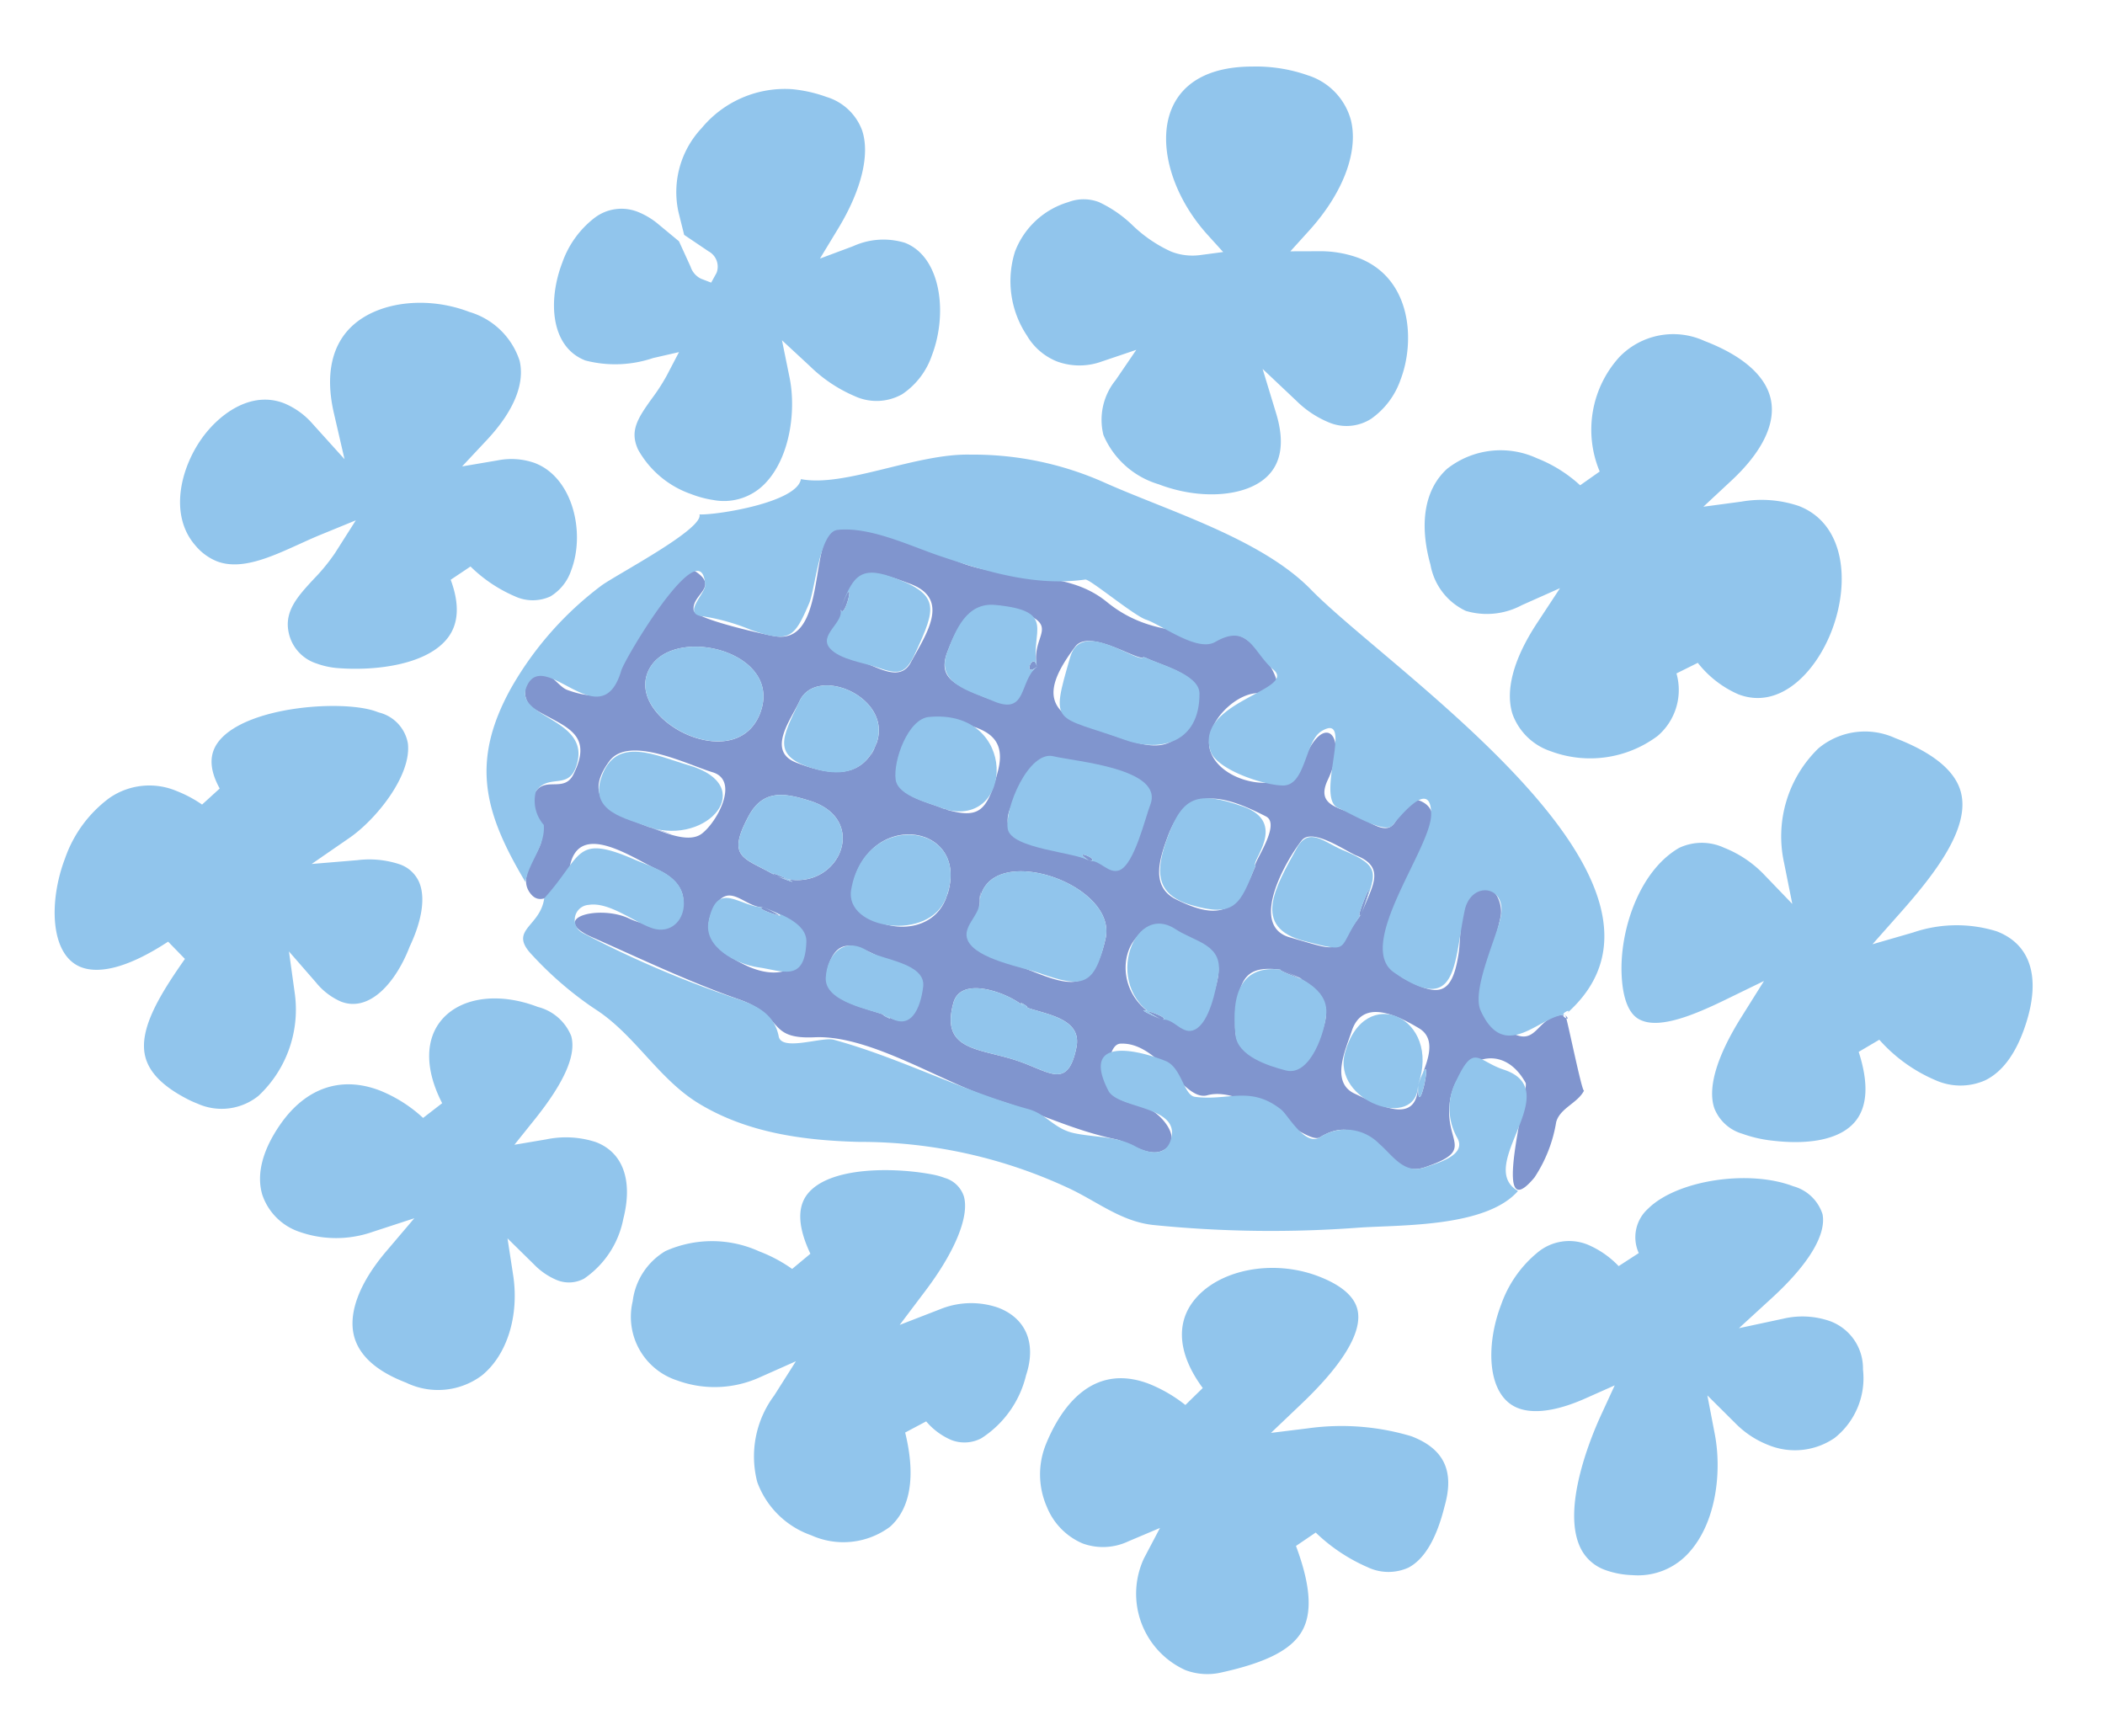 <svg xmlns="http://www.w3.org/2000/svg" width="137.735" height="113.627" viewBox="0 0 137.735 113.627">
  <g id="イラスト3" transform="translate(-875.111 -1232.025) rotate(21)">
    <path id="Path_1126" data-name="Path 1126" d="M1384.291,870.707c.133.061,2.9,4.444,2.928,4.182-.09.919-1.056,1.63-.965,2.58a9.266,9.266,0,0,1-.025,3.893c-1.478,4.377-2.383-5.246-2.761-5.568-2.468-2.095-4.861.153-4.175,2.979.631,2.6,2.735,2.259-.01,4.546-2.174,1.81-4.728-2.465-7.106.625-.631.822-5.73-1.509-7.871.077-1.269.942-4.164-2.142-6.5-1.126-.7.3-.147,1.881-.072,2.248.356,1.721,2.161,1.027,3.415,1.094.863.047,2.862,1.111,1.688,2.25-.72.7-2.238.231-3.083.364-2.957.462-5.279.178-8.225.379-3.623.245-9.213-1.018-12.568.453-2.915,1.276-2.3-.635-5.495-.544-3.458.1-7-.182-10.454-.355-3.159-.162-.27-2.163,1.817-2.011,3.673.266,4.088-3.434.638-3.651-1.821-.115-6.1-1.232-5.438,1.976.14.676-.481,3.175-1.728,2.5-1.206-.655-.6-2.189-.608-3.264-.01-1.353-1.793-2.028-1.525-3.132.274-1.131,1.771-.6,1.9-1.922.306-3.155-1.811-2.652-4.1-3.119a1.334,1.334,0,0,1-.468-2.208c.608-.528,1.579.322,2.214.307,3.08-.066,2.678-1.412,2.811-4.1.052-1.07.4-6.588,2.3-6.131,1.751.423.226,1.491.741,2.406.287.5,5.027-.2,5.636-.337,2.921-.674.451-5.477.78-7.356.337-1.927,7.881-1.409,9.3-1.5,3.528-.235,6.217-2.034,9.332-1.008,3.318,1.094,5.932-.234,8.755-1.015,1.213-.337,5.355,2.513,2.9,2.957-1.6.292-2.994,3.338-1.837,4.745,1.5,1.821,5.891.923,5.921-1.579.042-3.635,2.172-2.6,1.926.553-.134,1.7,1,1.524,2.391,1.495.641-.012,2.158.56,2.584-.138.407-.668-.042-2.38,1.344-2.2,3.406.439-1.96,10.6,3.107,11.236,2.482.31,3.211-.16,2.642-2.8-.242-1.122-1.06-2.788-.55-3.951.7-1.585,2.068-.331,2.246.692.53,3.048-.419,5.933,2.91,6.744,2.6.635,1.422-1.532,3.328-2.258C1385,871.035,1383.853,870.873,1384.291,870.707Zm-32.659,1.749c2.185-1.074,2.206.851,2.336-2.905.142-4.1-1.565-3.275-5.1-2.871-3.251.375-3.136,1.153-3.315,4.318s4.39,1.112,6.077,1.459C1352.348,872.1,1350.013,872.124,1351.631,872.456Zm-5.74,5.186c.875,2.515-.66,2.957,3.284,2.9,3.528-.051,5.874.577,5.249-3.709-.543-3.722-9.74-3.262-8.533.81C1346.22,878.587,1345.288,875.6,1345.891,877.641Zm4.253-18.927c.015.478-3.982-.519-4.418.983-1.036,3.576-.156,4.74,3.124,4.581,3.591-.176,5.725.245,5.672-3.94-.026-2.013-3.055-1.449-4.378-1.623C1350.146,858.762,1350.484,858.76,1350.145,858.714Zm11.725,10.123c-.219-.012.631-3.111-.51-3.233-3.423-.371-5.578.056-5.529,3.565.022,1.492.1,3.431,1.973,3.61,3.426.331,4.065-.868,4.065-3.943C1361.883,868.837,1361.869,869.457,1361.869,868.837Zm-33.836,2.153c-.2-4.237-7.677-3.15-7.821.252-.151,3.566,8.036,4.352,7.821-.252C1327.906,868.244,1328.163,873.763,1328.033,870.991Zm41.446-1.67c-.048-1.772.5-3.418-1.667-3.446-.736-.01-3.382-.7-3.709.36-.533,1.735-1.207,6.447,1.545,6.2,3.7-.329,2.985-.006,3.831-3.116C1369.363,865.056,1369.169,870.46,1369.479,869.32Zm-45.5,11.4c.886-.055,2.728.107,3.315-.827.666-1.057,1.083-4.157-.782-4.012-1.622.126-5.99-.336-6.562,1.744-.873,3.176,1.78,3.094,4.029,3.094C1327.563,880.5,1323.288,880.723,1323.974,880.723Zm17.586-8.025c2.265-.2,2.666-.753,2.359-3.548-.3-2.767-2.377-2.2-4.5-1.967-2.218.238-2.011,2.595-1.718,4.292.286,1.66,2.659,1.144,3.862,1.223C1342.169,872.642,1341.193,872.673,1341.559,872.7Zm2.292-10.863c-1.2-1.885.741-3.169-2.885-2.962-2.568.148-2.948,1.943-2.932,4.186.01,1.616,1.027,1.746,2.452,1.83,3.845.227,2.068-.773,3.365-3.054C1343.249,860.891,1343.228,862.928,1343.851,861.834Zm-.125,16.216c-.082-4.822-6.2-3.844-6.072.835.091,3.374,6.136,2.835,6.072-.835C1343.674,875,1343.772,880.767,1343.726,878.051ZM1330.5,862.909c1.443,1.861-1.384,2.87,2.712,2.729,1.068-.038,2.655.307,2.837-1.1.269-2.078.978-4.821-1.866-4.8-2.9.018-3.667.172-3.683,3.173C1331.1,863.686,1330.515,859.727,1330.5,862.909Zm29.294,17.546c1.908-1.042,2.712.738,2.523-2.838-.137-2.606-.96-2.446-3.07-2.837-4.5-.832-4.01,5.516.547,5.675C1360.534,880.048,1356.4,880.337,1359.791,880.454Zm-26.972.27c4.147.028,4.65-5.616.363-5.383-1.8.1-3.188.393-3.438,2.383-.4,3.172.765,2.6,3.074,3C1335.909,880.746,1331.568,880.5,1332.819,880.724Zm18.213,2.169c-1.195-.455-4.581-.467-4.4,1.422.314,3.247,2.626,2.172,5.2,2.048,2.261-.107,3.827.625,3.367-2.182-.324-1.99-2.7-1.289-4.173-1.289C1350.15,882.557,1351.863,882.893,1351.031,882.893Zm14.851-8.28c-2.219.538-2.4,1.448-1.694,3.924.652,2.287,1.469,1.848,3.426,2.085,2.252.274,2.337-1.862,2.188-3.64-.179-2.141-2.156-2.308-3.919-2.369C1365.27,874.763,1369.462,874.736,1365.882,874.613Zm-30.03-4.221c.072-3.319-5.514-3.562-5.695-.891-.091,1.333-.865,3.829,1.252,3.83,2.158,0,4.341-.386,4.443-2.94C1335.879,869.2,1335.765,872.592,1335.852,870.392Zm41.094,8.056c-.025-1.155.279-3.227-1.285-3.493-1.609-.276-4.151-.533-4.033,1.757.063,1.247-.123,3.627,1.642,3.748,1.641.113,4.626.57,3.676-2.011C1376.867,874.844,1377.95,881.177,1376.946,878.449Zm-44.135,4.491c-1.2.467-2.75-.846-3.039,1.2s1.4,2.572,3.1,2.745c4.451.455,4.435-3.851-.064-3.944C1331.85,883.314,1336.045,883.007,1332.811,882.939Zm10.084,3.733c2.311.583,2.269-3.53-1.327-3.42-1.407.043-3.427-.708-3.449,1.467-.026,2.709,2.9,1.953,4.776,1.953C1343.766,886.892,1341.937,886.673,1342.895,886.673Z" transform="translate(-6.374 -8.829)" fill="#8095ce" fill-rule="evenodd"/>
    <g id="Group_391" data-name="Group 391" transform="translate(1305.705 840.136)">
      <path id="Path_1127" data-name="Path 1127" d="M1336.9,889.776c.951.021,2.994-.106,3.411,1.108.876,2.548-.791,2.321-2.355,2.685-1.329.309-3.81.077-4.1-1.644-.478-2.825,1.6-1.585,3.045-2.149C1340.131,889.843,1335.936,890.151,1336.9,889.776Z" transform="translate(-1316.164 -855.802)" fill="#91c5ec" fill-rule="evenodd"/>
      <path id="Path_1128" data-name="Path 1128" d="M1349.05,893.551c-1.18,0-4.152.635-4.646-.894-.479-1.482.174-2.977,1.92-2.616,1.07.221,3.866-.644,4.246.893.334,1.355.325,3.083-1.52,2.617C1348.093,893.551,1349.921,893.77,1349.05,893.551Z" transform="translate(-1318.234 -855.843)" fill="#91c5ec" fill-rule="evenodd"/>
      <path id="Path_1129" data-name="Path 1129" d="M1359.606,875.169c-1.042-.214-5.053,1.111-5.748-.025s-.575-5.305,1.08-5.518c1.456-.189,7.072-1.865,7.055.7-.006.907.425,4.009-.348,4.714-.562.512-1.416-.176-2.039.13C1357.988,874.837,1360.323,874.818,1359.606,875.169Z" transform="translate(-1320.053 -851.678)" fill="#91c5ec" fill-rule="evenodd"/>
      <path id="Path_1130" data-name="Path 1130" d="M1353.916,882.348c-1.207-4.073,7.99-4.532,8.533-.81.465,3.189-.242,3.576-3.213,3.659-1.147.031-4.222.639-5.17-.327-.667-.676.119-1.75-.15-2.523C1353.312,880.311,1354.245,883.293,1353.916,882.348Z" transform="translate(-1320.103 -853.672)" fill="#91c5ec" fill-rule="evenodd"/>
      <path id="Path_1131" data-name="Path 1131" d="M1358.162,859.583c.986.13,3.8-.282,4.272.945,1.142,2.937-.9,4.521-3.506,4.58-4.865.111-4.85.942-5.248-3.791-.229-2.71,4.5-1.072,4.482-1.735C1358.5,859.629,1358.163,859.63,1358.162,859.583Z" transform="translate(-1320.096 -849.834)" fill="#91c5ec" fill-rule="evenodd"/>
      <path id="Path_1132" data-name="Path 1132" d="M1372.393,871.386c0,2.769-.041,3.689-3,3.935-2.534.21-3-1.357-3.034-3.6-.04-2.856.746-3.54,3.865-3.634,3.225-.1,1.738,3.278,2.173,3.3C1372.393,872.005,1372.407,871.386,1372.393,871.386Z" transform="translate(-1322.602 -851.514)" fill="#91c5ec" fill-rule="evenodd"/>
      <path id="Path_1133" data-name="Path 1133" d="M1329.782,874.2c.215,4.6-7.972,3.818-7.821.252.144-3.4,7.625-4.489,7.821-.252C1329.912,876.976,1329.655,871.457,1329.782,874.2Z" transform="translate(-1313.828 -852.178)" fill="#91c5ec" fill-rule="evenodd"/>
      <path id="Path_1134" data-name="Path 1134" d="M1381.941,871.911c-.746,2.742.454,2.624-2.848,3-3.587.4-3.035-2.632-2.648-5.483.224-1.661,1.538-1.008,2.857-.975,2.881.074,2.565.682,2.64,3.462C1381.632,873.051,1381.826,867.647,1381.941,871.911Z" transform="translate(-1324.541 -851.556)" fill="#91c5ec" fill-rule="evenodd"/>
      <path id="Path_1135" data-name="Path 1135" d="M1325.631,885.848c-1.711,0-4.028.484-4.13-1.9-.13-2.969,2.87-2.623,5.035-2.808,4.792-.408,3.083,4.465-.9,4.707C1324.946,885.848,1329.22,885.629,1325.631,885.848Z" transform="translate(-1313.736 -854.09)" fill="#91c5ec" fill-rule="evenodd"/>
      <path id="Path_1136" data-name="Path 1136" d="M1347.557,875.577c-.909-.058-3.129.351-3.685-.657-.6-1.081-.68-4,.567-4.612,5.283-2.611,7.844,4.842,3.118,5.269C1347.19,875.553,1348.166,875.521,1347.557,875.577Z" transform="translate(-1318.076 -851.844)" fill="#91c5ec" fill-rule="evenodd"/>
      <path id="Path_1137" data-name="Path 1137" d="M1349.991,862.7c-.753,1.322.577,3.221-1.882,3.121-1.646-.067-3.921.287-3.935-1.9-.011-1.556.009-3.512,1.823-4.018,3.988-1.114,2.739.826,3.994,2.795C1349.368,863.8,1349.389,861.76,1349.991,862.7Z" transform="translate(-1318.218 -849.834)" fill="#91c5ec" fill-rule="evenodd"/>
      <path id="Path_1138" data-name="Path 1138" d="M1349.766,882.9c.055,3.124-5.473,4.37-5.988,1.761-1.05-5.312,5.9-6.955,5.988-1.761Z" transform="translate(-1318.119 -853.819)" fill="#91c5ec" fill-rule="evenodd"/>
      <path id="Path_1139" data-name="Path 1139" d="M1334.749,864.031c.011-2.062.047-3.094,2.326-3.157,3.483-.094,3.489.847,3.284,4.078-.094,1.479-.451,1.746-1.914,1.782-.95.023-2.54.412-3.414-.051-1.035-.55.286-1.919-.282-2.652C1334.767,860.849,1335.353,864.809,1334.749,864.031Z" transform="translate(-1316.33 -850.088)" fill="#91c5ec" fill-rule="evenodd"/>
      <path id="Path_1140" data-name="Path 1140" d="M1370.4,885.225c-4.43-.154-4.658-6.563-1.33-5.845,1.568.338,3.313-.2,3.72,1.833.185.927.562,3.058-.159,3.85-.618.68-1.548-.212-2.231.161C1367.008,885.107,1371.146,884.819,1370.4,885.225Z" transform="translate(-1322.691 -853.736)" fill="#91c5ec" fill-rule="evenodd"/>
      <path id="Path_1141" data-name="Path 1141" d="M1336.9,885.687c-2.309-.4-3.473.172-3.075-3,.25-1.99,1.639-2.286,3.438-2.383,4.286-.234,3.784,5.411-.364,5.383C1335.647,885.467,1339.987,885.709,1336.9,885.687Z" transform="translate(-1316.157 -853.928)" fill="#91c5ec" fill-rule="evenodd"/>
      <path id="Path_1142" data-name="Path 1142" d="M1359.288,889.656c1.47,0,3.849-.7,4.173,1.289.46,2.807-1.106,2.075-3.367,2.182-2.575.124-4.886,1.2-5.2-2.048-.185-1.89,3.2-1.878,4.4-1.423C1360.12,889.656,1358.407,889.32,1359.288,889.656Z" transform="translate(-1320.336 -855.728)" fill="#91c5ec" fill-rule="evenodd"/>
      <path id="Path_1143" data-name="Path 1143" d="M1378.368,879.4c1.294.044,3.248.054,3.761,1.553.385,1.126.538,4.292-1.1,4.488-1.219.144-3.283.247-3.911-.965-1.26-2.434-1.3-4.459,1.251-5.077C1381.947,879.522,1377.755,879.548,1378.368,879.4Z" transform="translate(-1324.564 -853.751)" fill="#91c5ec" fill-rule="evenodd"/>
      <path id="Path_1144" data-name="Path 1144" d="M1340.024,873.472c-.074,1.871-1.252,2.689-3.022,2.874-3.212.339-2.844-1.212-2.671-3.766.181-2.67,5.77-2.43,5.693.892C1339.938,875.67,1340.052,872.282,1340.024,873.472Z" transform="translate(-1316.252 -852.043)" fill="#91c5ec" fill-rule="evenodd"/>
      <path id="Path_1145" data-name="Path 1145" d="M1391.379,883.271c1.046,2.838-4.893,3.055-5.219-.266-.471-4.792,5.118-4.4,5.219.266C1392.384,886,1391.3,879.666,1391.379,883.271Z" transform="translate(-1326.512 -853.788)" fill="#91c5ec" fill-rule="evenodd"/>
      <path id="Path_1146" data-name="Path 1146" d="M1326.565,898.14a23.172,23.172,0,0,1-5.587-1.99c-1.755-.944.031-1.848-.389-3.645,1.366-3.517.295-4.673,4.635-4.485,1.117.049,2.8-.119,3.631.878.975,1.164.557,2.836-.988,2.9-1.251.047-3.238-.61-4.4.06a.977.977,0,0,0,.264,1.858,68.482,68.482,0,0,0,11.138.4c1.3-.038,2.52.1,3.285,1.329.539.859,2.658-1.013,3.437-1.09,4.455-.447,9.028.109,13.522-.327,1.227-.116,2.023.6,3.339.4,1.347-.207,2.666-.826,4.06-.633.82.114,2.043.012,2.02-1.132-.049-2.49-3.94-.713-4.968-1.633-3.152-2.817,1.242-3.192,2.795-3.159,1.149.023,1.907,1.679,2.644,1.5,2.126-.511,3.1-2.009,5.562-1.241.537.168,2.311,1.7,3.011.789a3.072,3.072,0,0,1,3.775-1c1.09.388,2.226,1.3,3.331.38.67-.557,2.311-1.735,1.3-2.57a3.942,3.942,0,0,1-1.4-3.523c.208-2.667.826-1.648,2.648-1.735,4.342-.2.434,6.553,3.708,7.078-1.083,2.938-6.223,4.764-8.766,5.927a76.844,76.844,0,0,1-12.765,4.717c-1.974.5-3.791-.092-5.807-.266A32.224,32.224,0,0,0,1345.54,900c-3.427,1.217-7.045,2.075-10.69,1.415-2.958-.534-5.4-2.593-8.285-3.277C1324.488,897.651,1328.086,898.5,1326.565,898.14Z" transform="translate(-1313.478 -853.937)" fill="#91c5ec" fill-rule="evenodd"/>
      <path id="Path_1147" data-name="Path 1147" d="M1384.037,869.174c-1.5.572-2.521,4.43-5.263,1.729-1.052-1.036-.737-4.85-.975-6.214-.363-2.082-2.665-1.508-2.352.464.554,3.474,2.1,6.656-2.863,5.449-3.033-.737-.646-8.426-1.431-10.511-.941-2.5-2.031,1.44-2.141,1.623-.392.641-2.981.163-3.682.149-1.689-.031-1.262-6.361-2.84-4.293-.767,1,.308,3.647-1.04,4.2-1.062.432-4.427.63-5.261-.384-2.172-2.641,3.9-5.779,1.925-6.456-1.632-.561-2.6-2.3-4.2-.329-.857,1.058-3.635.215-4.754.261-.842.034-4.39-1.17-4.646-1.027-2.885,1.6-6.184,1.835-9.407,1.971-2.07.087-5-.169-6.9.81-1.041.536.031,4.158-.006,5.138-.094,2.464-.266,2.9-2.883,3a13.554,13.554,0,0,0-3.288.293c-1.382.39-.384-1.445-.613-1.963-1.492-3.361-3.186,6.311-3.116,7.2.364,4.6-5.173.4-5.4,3.1-.193,2.3,4.414.572,4.857,3.438.326,2.111-1.476,1.334-1.841,2.841a2.406,2.406,0,0,0,1.271,1.862c.6,1.253-.053,2.624.222,3.922-4.155-3.267-6.188-6.044-5.433-11.491a21.969,21.969,0,0,1,3.089-8.359c.57-.939,4.977-5.9,4.349-6.693.985-.315,5.682-2.994,5.37-4.535,2.861-.5,6.446-4.294,9.79-5.474a21.033,21.033,0,0,1,8.8-1.435c4.568.249,10.932-.25,15.162,1.7,6.824,3.14,31.621,8.581,25.5,20.01C1383.6,869.34,1384.455,868.392,1384.037,869.174Z" transform="translate(-1311.824 -847.432)" fill="#91c5ec" fill-rule="evenodd"/>
    </g>
    <g id="Group_392" data-name="Group 392" transform="translate(1280.863 810.517)">
      <path id="Path_1148" data-name="Path 1148" d="M1320.872,930c-2.067,0-3.5-.549-4.27-1.63-.906-1.279-.912-3.385-.018-5.929l.94-2.677-2.2,1.787a7.249,7.249,0,0,1-4.483,1.736,3.866,3.866,0,0,1-3.14-1.376c-.862-1.1-1.056-2.739-.563-4.743.7-2.838,2.575-4.4,5.288-4.4a9.193,9.193,0,0,1,3.281.661l.82-1.348c-1.86-1.656-2.573-3.538-1.955-5.164.685-1.8,2.858-2.96,5.538-2.96a3.2,3.2,0,0,1,2.73,1c.758,1.037.665,2.989-.285,5.963l-.641,2.007,1.815-1.073a6.308,6.308,0,0,1,3.106-1c1.9,0,3.168,1.478,3.471,4.054a6.141,6.141,0,0,1-.993,4.56,2.089,2.089,0,0,1-1.648.73h0a4.52,4.52,0,0,1-1.761-.426l-2.216-.964,1.2,2.1c1.338,2.341,1.513,5.041.445,6.882A4.794,4.794,0,0,1,1320.872,930Z" transform="translate(-1286.003 -828.986)" fill="#91c5ec"/>
      <path id="Path_1149" data-name="Path 1149" d="M1355.566,930.049a5.793,5.793,0,0,1-4.543-1.985,6.667,6.667,0,0,1-.995-5.687l.522-2.6-1.877,1.875a7.139,7.139,0,0,1-4.924,2.081,4.378,4.378,0,0,1-4.577-3.8,4.442,4.442,0,0,1,.823-3.826,7.457,7.457,0,0,1,5.736-2.183,9.623,9.623,0,0,1,2.425.3l.758-1.356c-1.368-1.305-1.9-2.5-1.585-3.556.663-2.211,4.65-3.69,7.168-4.145a4.8,4.8,0,0,1,.846-.081,1.86,1.86,0,0,1,1.6.677c.808,1.074.761,3.56-.128,6.651l-.777,2.708,2.087-1.892a5.4,5.4,0,0,1,3.532-1.47c1.956,0,3.183,1.3,3.281,3.477a6.769,6.769,0,0,1-1.257,4.9,2.369,2.369,0,0,1-1.8.806h0a4.449,4.449,0,0,1-1.963-.548l-1.022,1.174c1.673,2.405,2.115,4.522,1.28,6.12A5.116,5.116,0,0,1,1355.566,930.049Z" transform="translate(-1292.366 -829.21)" fill="#91c5ec"/>
      <path id="Path_1150" data-name="Path 1150" d="M1293.393,878.1a2.7,2.7,0,0,1-2.433-1.258c-.765-1.194-.276-2.42.29-3.838a12.371,12.371,0,0,0,.693-2.1l.5-2.471-1.835,1.728c-.356.335-.713.7-1.074,1.066-1.436,1.457-2.921,2.966-4.615,2.966a3.56,3.56,0,0,1-1.681-.459l-.034-.018c-2.281-1.228-2.686-4.3-2.1-6.635.479-1.9,1.865-4.118,4.2-4.118a5.022,5.022,0,0,1,2.259.6l2.757,1.4-1.729-2.562c-1.46-2.164-1.758-4.2-.861-5.889,1.087-2.045,3.867-3.473,6.76-3.473a4.916,4.916,0,0,1,4.22,1.808c.868,1.291.819,3.226-.144,5.6l-.895,2.2,2.046-1.212a4.577,4.577,0,0,1,2.321-.7c2.665,0,4.734,3.071,4.734,5.714a3.155,3.155,0,0,1-.661,2.073,2.774,2.774,0,0,1-2.189.822,9.459,9.459,0,0,1-3.39-.78l-.9,1.275c1.111,1.262,1.513,2.47,1.192,3.592-.608,2.129-3.577,3.716-5.934,4.427A5.2,5.2,0,0,1,1293.393,878.1Z" transform="translate(-1280.863 -818.922)" fill="#91c5ec"/>
      <path id="Path_1151" data-name="Path 1151" d="M1389.731,847.821a4.005,4.005,0,0,1-3.208-1.36c-1.022-1.272-1.247-3.4-.647-6.145l.585-2.675-1.935,1.935a4.845,4.845,0,0,1-3.285,1.663A4.128,4.128,0,0,1,1378,839.25c-1.685-2.264-2.125-4.484-1.237-6.25a5.658,5.658,0,0,1,5.231-2.755,9.071,9.071,0,0,1,3.284.639l.871-1.3a7.079,7.079,0,0,1-1.485-7.451,4.9,4.9,0,0,1,4.822-2.982c2.726,0,4.613.715,5.456,2.064s.667,3.375-.528,5.824l-1.106,2.265,2.212-1.208a7.635,7.635,0,0,1,3.59-1.075c3.246,0,4.945,3.448,4.945,6.853,0,2.923-1.318,6.07-4.212,6.07a6.843,6.843,0,0,1-3.214-.972l-1.055,1.147a3.959,3.959,0,0,1,.317,4.258A7.37,7.37,0,0,1,1389.731,847.821Z" transform="translate(-1299.73 -812.223)" fill="#91c5ec"/>
      <path id="Path_1152" data-name="Path 1152" d="M1296.87,914.332a6.716,6.716,0,0,1-.733-.042c-1.776-.2-2.938-.727-3.558-1.618-1.067-1.532-.517-4.242.14-6.886l-1.431-.661c-2.145,2.978-3.748,3.6-4.716,3.6-2.182,0-3.534-3.267-3.534-6.294a8.289,8.289,0,0,1,1.285-4.692,4.587,4.587,0,0,1,3.984-2.015,8.048,8.048,0,0,1,1.84.23l.7-1.394c-1.119-.947-1.492-1.907-1.14-2.937.937-2.747,6.479-5.33,8.8-5.435.094,0,.186-.006.276-.006a2.54,2.54,0,0,1,2.5,1.206c.992,1.882-.169,5.418-1.35,7.142l-1.7,2.484,2.713-1.309a6.3,6.3,0,0,1,2.645-.733,2.148,2.148,0,0,1,1.669.669c.723.78,1.042,2.244.9,4.121,0,2.506-.9,4.973-2.9,4.973h0a4.337,4.337,0,0,1-1.985-.585l-2.376-1.26,1.3,2.355a7.735,7.735,0,0,1,.225,7.179A3.842,3.842,0,0,1,1296.87,914.332Z" transform="translate(-1281.293 -825.473)" fill="#91c5ec"/>
      <path id="Path_1153" data-name="Path 1153" d="M1351.859,839a5.686,5.686,0,0,1-4.527-1.714,4.118,4.118,0,0,1-.541-3.645l.55-2.329-1.842,1.527a4.258,4.258,0,0,1-2.718,1.041,4,4,0,0,1-2.409-.84l-.055-.043h0a6.418,6.418,0,0,1-2.689-4.842,5.365,5.365,0,0,1,2.1-4.278,2.8,2.8,0,0,1,1.878-.716,8.09,8.09,0,0,1,2.59.63,8.991,8.991,0,0,0,2.968.7,3.827,3.827,0,0,0,1.849-.463l1.341-.73-1.362-.689c-3.153-1.6-5.266-4.454-5.14-6.947.1-1.91,1.453-3.423,3.922-4.374a10.21,10.21,0,0,1,3.617-.771,4.234,4.234,0,0,1,3.691,1.753c1.2,1.755,1.209,4.638.017,7.714l-.656,1.695,1.695-.657a7.321,7.321,0,0,1,2.624-.538c3.74,0,5.422,3.773,5.422,6.451a5.205,5.205,0,0,1-.877,3.078,2.983,2.983,0,0,1-2.531,1.215,6.6,6.6,0,0,1-2.472-.562l-2.8-1.152,1.86,2.387c1.2,1.536,1.505,2.924.917,4.126C1357.438,837.753,1354.738,839,1351.859,839Z" transform="translate(-1292.083 -810.517)" fill="#91c5ec"/>
      <path id="Path_1154" data-name="Path 1154" d="M1415.829,871.573a2.8,2.8,0,0,1-2.31-.909c-.894-1.084-1.061-3.223-.482-6.184l.537-2.748-1.911,2.046c-1.494,1.6-3.207,3.236-4.586,3.236-.327,0-1.321,0-2.332-2.294-1.166-2.642-1.387-6.729.5-9.1l.036-.043a3.481,3.481,0,0,1,2.737-1.05,7.4,7.4,0,0,1,2.992.668l2.487,1.166-1.468-2.32a8.036,8.036,0,0,1-.591-7.788,4.752,4.752,0,0,1,4.45-2.437c2.7,0,4.484.607,5.315,1.806,1.362,1.964.314,5.513-.891,8.727l-.972,2.594,2.208-1.672a8.829,8.829,0,0,1,5.077-2.03c2.351,0,3.753,1.732,3.947,4.878.126,2.032-.266,3.547-1.166,4.505a4,4,0,0,1-3.043,1.147,10.291,10.291,0,0,1-4.367-1.154l-.975,1.225c1.343,1.663,1.822,3.117,1.424,4.324-.446,1.357-2.054,2.459-4.525,3.1A8.5,8.5,0,0,1,1415.829,871.573Z" transform="translate(-1305.171 -817.098)" fill="#91c5ec"/>
      <path id="Path_1155" data-name="Path 1155" d="M1388.656,928.833a5.485,5.485,0,0,1-5.15-5.856l.266-2.233-1.62,1.561a3.884,3.884,0,0,1-2.732,1.2,4.362,4.362,0,0,1-3.03-1.373,5.282,5.282,0,0,1-1.55-3.735c.028-2.314.7-6.2,4.9-6.2a9.557,9.557,0,0,1,2.7.44l.662-1.445c-2.225-1.42-3.153-3.218-2.614-5.064.732-2.509,3.836-4.474,7.066-4.474,1.631,0,2.708.4,3.2,1.18,1.192,1.886-.749,5.964-1.387,7.3l-1.045,2.2,2.146-1.142a15.93,15.93,0,0,1,6.508-1.945c2.291,0,3.457,1.108,3.671,3.489.272,2.183.011,3.723-.77,4.609a3.171,3.171,0,0,1-2.5.929h0a11.463,11.463,0,0,1-3.985-.9l-.891,1.281c1.777,2.007,2.555,3.644,2.375,5-.185,1.409-1.408,2.791-3.961,4.477A4.058,4.058,0,0,1,1388.656,928.833Z" transform="translate(-1299.438 -828.531)" fill="#91c5ec"/>
      <path id="Path_1156" data-name="Path 1156" d="M1418.01,908.774a2.858,2.858,0,0,1-2.2-.928c-1.952-2.084-1.795-7-1.7-8.453l.138-2.12-1.5,1.5c-1.417,1.411-2.754,2.156-3.866,2.156-2.169,0-3.465-3.014-3.465-5.928a7.714,7.714,0,0,1,1.006-4.046,3.228,3.228,0,0,1,2.855-1.647,6.08,6.08,0,0,1,2.414.586l.923-1.268a2.507,2.507,0,0,1-.475-2.924c1.082-2.414,5.218-4.781,8.35-4.781a2.773,2.773,0,0,1,2.441,1.025c.718,1.159.319,3.388-1.12,6.279l-1.316,2.641,2.471-1.61a5.492,5.492,0,0,1,2.919-.956,3.294,3.294,0,0,1,3.156,2.18,4.99,4.99,0,0,1-.124,4.845,4.592,4.592,0,0,1-3.9,1.989h0a6.145,6.145,0,0,1-2.5-.552l-2.374-1.049,1.367,2.2c1.269,2.047,2.143,5.228,1.236,7.722a4.472,4.472,0,0,1-2.963,2.814A5.7,5.7,0,0,1,1418.01,908.774Z" transform="translate(-1305.48 -824.433)" fill="#91c5ec"/>
      <path id="Path_1157" data-name="Path 1157" d="M1316.8,853.667a6.362,6.362,0,0,1-4.295-1.468c-.962-.932-.775-1.868-.363-3.44a12.593,12.593,0,0,0,.37-1.752l.2-1.728-1.444.97a7.755,7.755,0,0,1-4.077,1.736c-2.424,0-3.707-2.739-3.707-5.445a6.343,6.343,0,0,1,.912-3.469,2.9,2.9,0,0,1,2.532-1.394,4.9,4.9,0,0,1,1.56.284l1.623.547,1.3,1.276a1.343,1.343,0,0,0,.922.495h.715l.1-.724a1.139,1.139,0,0,0-.993-1.126l-1.877-.434-.879-1.254a6.112,6.112,0,0,1-.553-5.687,7.065,7.065,0,0,1,4.609-4.491,9.13,9.13,0,0,1,2.293-.333,3.587,3.587,0,0,1,2.938,1.195c1.064,1.274,1.375,3.665.853,6.562l-.41,2.272,1.731-1.53a4.8,4.8,0,0,1,3.082-1.426c2.531,0,4.295,3.292,4.295,6.249a4.994,4.994,0,0,1-.9,3.06,3.408,3.408,0,0,1-2.848,1.237,9.543,9.543,0,0,1-3.451-.782l-2.313-.926,1.338,2.1c1.176,1.845,1.9,4.842,1.006,7a3.727,3.727,0,0,1-2.81,2.272A6.7,6.7,0,0,1,1316.8,853.667Z" transform="translate(-1285.335 -813.623)" fill="#91c5ec"/>
    </g>
  </g>
</svg>
